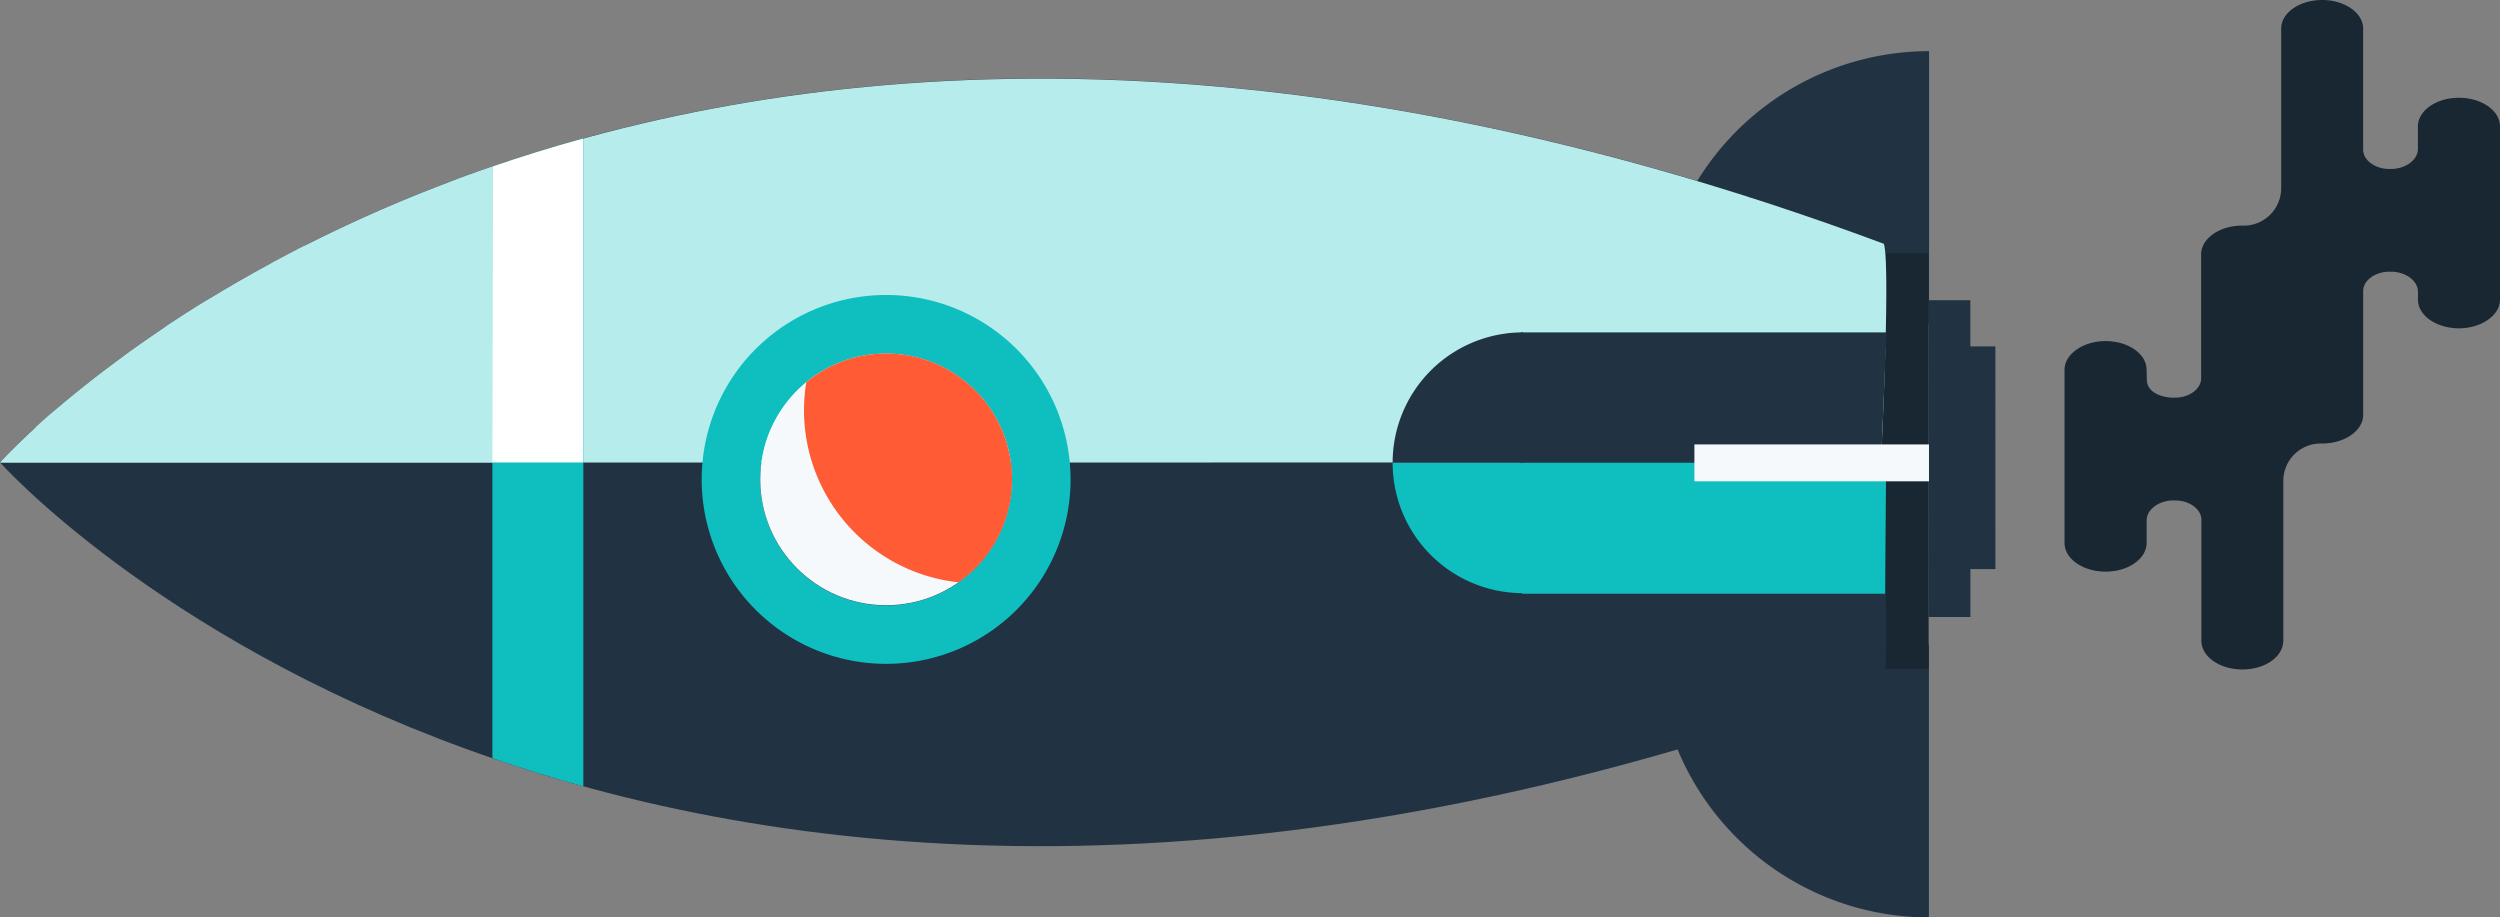 <svg id="Layer_1" data-name="Layer 1" xmlns="http://www.w3.org/2000/svg" viewBox="0 0 577.43 211.9"><rect x="0" y="0" width="577.43" height="211.9" fill="#808080" stroke="none"/><defs><style>.cls-1{fill:#213343;}.cls-2{fill:#192733;}.cls-3{fill:#b7ecec;}.cls-4{fill:#0fbfbf;}.cls-5{fill:#f6f9fc;}.cls-6{fill:#ff5c35;}.cls-7{fill:#fff;}</style></defs><path class="cls-1" d="M445.56,11.81a62.92,62.92,0,0,0-62.85,63h62.85Z"/><path class="cls-1" d="M445.52,211.9a62.92,62.92,0,0,1-62.85-63h62.85Z"/><path class="cls-2" d="M527.38,148h0v-37a8.63,8.63,0,0,1,8.85-8.56h.12c5.24,0,9.48-3,9.48-6.63h0V67.22c0-2.27,2.41-4.27,5.64-4.46l.59,0,.62,0c3.33.21,5.8,2.28,5.8,4.62v1.91h0c.06,3.62,4.28,6.54,9.47,6.54s9.48-3,9.48-6.62h0v-40h0c0-3.66-4.24-6.63-9.48-6.63s-9.44,2.95-9.48,6.59h0v5.23c0,2.34-2.47,4.41-5.8,4.62l-.62,0-.56,0c-3.24-.18-5.67-2.18-5.67-4.45V6.63h0C545.84,3,541.6,0,536.36,0s-9.44,2.94-9.47,6.58h0v37A8.64,8.64,0,0,1,518,52.11h-.12c-5.24,0-9.48,3-9.48,6.63h0V87.39c0,2.27-2.41,4.27-5.64,4.46H501.6c-3.33-.21-5.74-1.75-5.74-4.09l-.06-2.45h0c-.06-3.61-4.28-6.53-9.47-6.53s-9.48,3-9.48,6.62h0v40h0c0,3.66,4.24,6.63,9.48,6.63s9.44-2.95,9.48-6.59h0v-5.23c0-2.34,2.47-4.42,5.8-4.62l.62,0,.56,0c3.24.18,5.67,2.18,5.67,4.45V148h0c0,3.66,4.24,6.63,9.48,6.63S527.35,151.66,527.38,148Z"/><rect class="cls-2" x="387.61" y="96.67" width="96.07" height="19.7" transform="translate(329.16 542.18) rotate(-90.01)"/><rect class="cls-1" x="413.7" y="101.09" width="73.18" height="9.67" transform="translate(344.42 556.23) rotate(-90.01)"/><path class="cls-1" d="M0,106.81H0c.13.14,142.1,159.55,435.05,50.48,0,0,1.79.39-.59-50.53,2.37-50.91.57-50.53.57-50.53C142.06-52.77.13,106.67,0,106.81Z"/><path class="cls-3" d="M434.46,106.81v0c2.37-50.91.58-50.53.58-50.53-293-109-434.9,50.42-435,50.57Z"/><path class="cls-4" d="M134.73,181.62l0-149.64q-11,3-21,6.51V175.12Q123.75,178.59,134.73,181.62Z"/><path class="cls-4" d="M162.07,110.73a42.6,42.6,0,1,0,42.59-42.6A42.59,42.59,0,0,0,162.07,110.73Zm71.65,0a29.06,29.06,0,1,1-29.06-29A29.06,29.06,0,0,1,233.72,110.72Z"/><circle class="cls-5" cx="204.66" cy="110.73" r="29.06"/><path class="cls-6" d="M221.37,134.5a29.06,29.06,0,1,0-35.14-46.24,40.67,40.67,0,0,0-.53,6.48A40,40,0,0,0,221.37,134.5Z"/><path class="cls-4" d="M321.66,106.86A30.09,30.09,0,0,0,351.75,137V106.86Z"/><path class="cls-1" d="M321.66,106.86a30.09,30.09,0,0,1,30.09-30.09v30.09Z"/><polygon class="cls-1" points="435.74 76.77 434.46 106.95 351.25 106.95 351.25 76.77 435.74 76.77"/><polygon class="cls-4" points="435.64 106.88 435.41 137.13 351.58 137.13 351.58 106.88 435.64 106.88"/><path class="cls-7" d="M113.67,106.81h21V32h0Q129.24,33.5,124,35.12l0,0c-3.49,1.08-6.92,2.2-10.26,3.35h0Z"/><rect class="cls-1" x="432.24" y="102.77" width="51.42" height="5.92" transform="translate(352.27 563.69) rotate(-90.01)"/><rect class="cls-5" x="391.36" y="102.65" width="54.18" height="8.52"/><path class="cls-3" d="M113.42,38.57l-2.54.88-1.23.45c-.75.27-1.51.53-2.25.81l-1.33.49L104,42l-1.35.52-2,.77-1.37.54-2,.78-1.37.55-1.9.78-1.36.56-1.85.78-1.34.58-1.82.78-1.32.58-1.78.8-1.29.58-1.76.81L80.22,52l-1.73.82-1.23.58-1.72.83-1.18.57-1.71.85-1.14.57L69.82,57l-1.11.57L67,58.48,66,59l-1.71.91-1,.52-1.77,1-.84.46-1.91,1.06-.66.37-2.24,1.27-.27.15q-2.52,1.45-4.92,2.89l-.27.16L48.36,69l-.62.38-1.67,1-.74.46-1.49.94-.79.51-1.39.89-.8.53-1.31.85-.83.55L37.48,76l-.82.55-1.19.81-.8.56-1.15.79-.79.55-1.11.79-.77.54-1.08.77-.74.54L28,82.67l-.72.54-1,.74-.7.53-1,.74-.68.51-.95.73-.64.5-.94.72-.6.48-.92.73-.57.45-.91.73-.52.42-.93.76-.44.36-1,.81-.34.28-1.18,1a.6.6,0,0,0-.08.08l-1.23,1-.18.16-1,.83-.38.33-.72.64-.4.35-.64.58c-.14.12-.28.24-.41.37l-.58.52L8,99c-.18.15-.35.31-.52.47l-.4.37-.48.44-.38.36-.43.41-.37.35-.4.38-.35.33-.36.35-.33.32-.32.32-.32.31c-.09.1-.19.19-.28.28l-.29.29-.26.26-.26.27c-.08.08-.16.15-.23.23l-.24.24-.19.2-.23.23-.15.16-.2.21-.13.14-.17.18-.1.1-.15.17,0,0c-.25.27-.38.42-.39.42H113.67V38.49Z"/><path class="cls-3" d="M118,37h0l-.37.13-3.21,1.07-.76.27C115.1,38,116.56,37.51,118,37Z"/></svg>